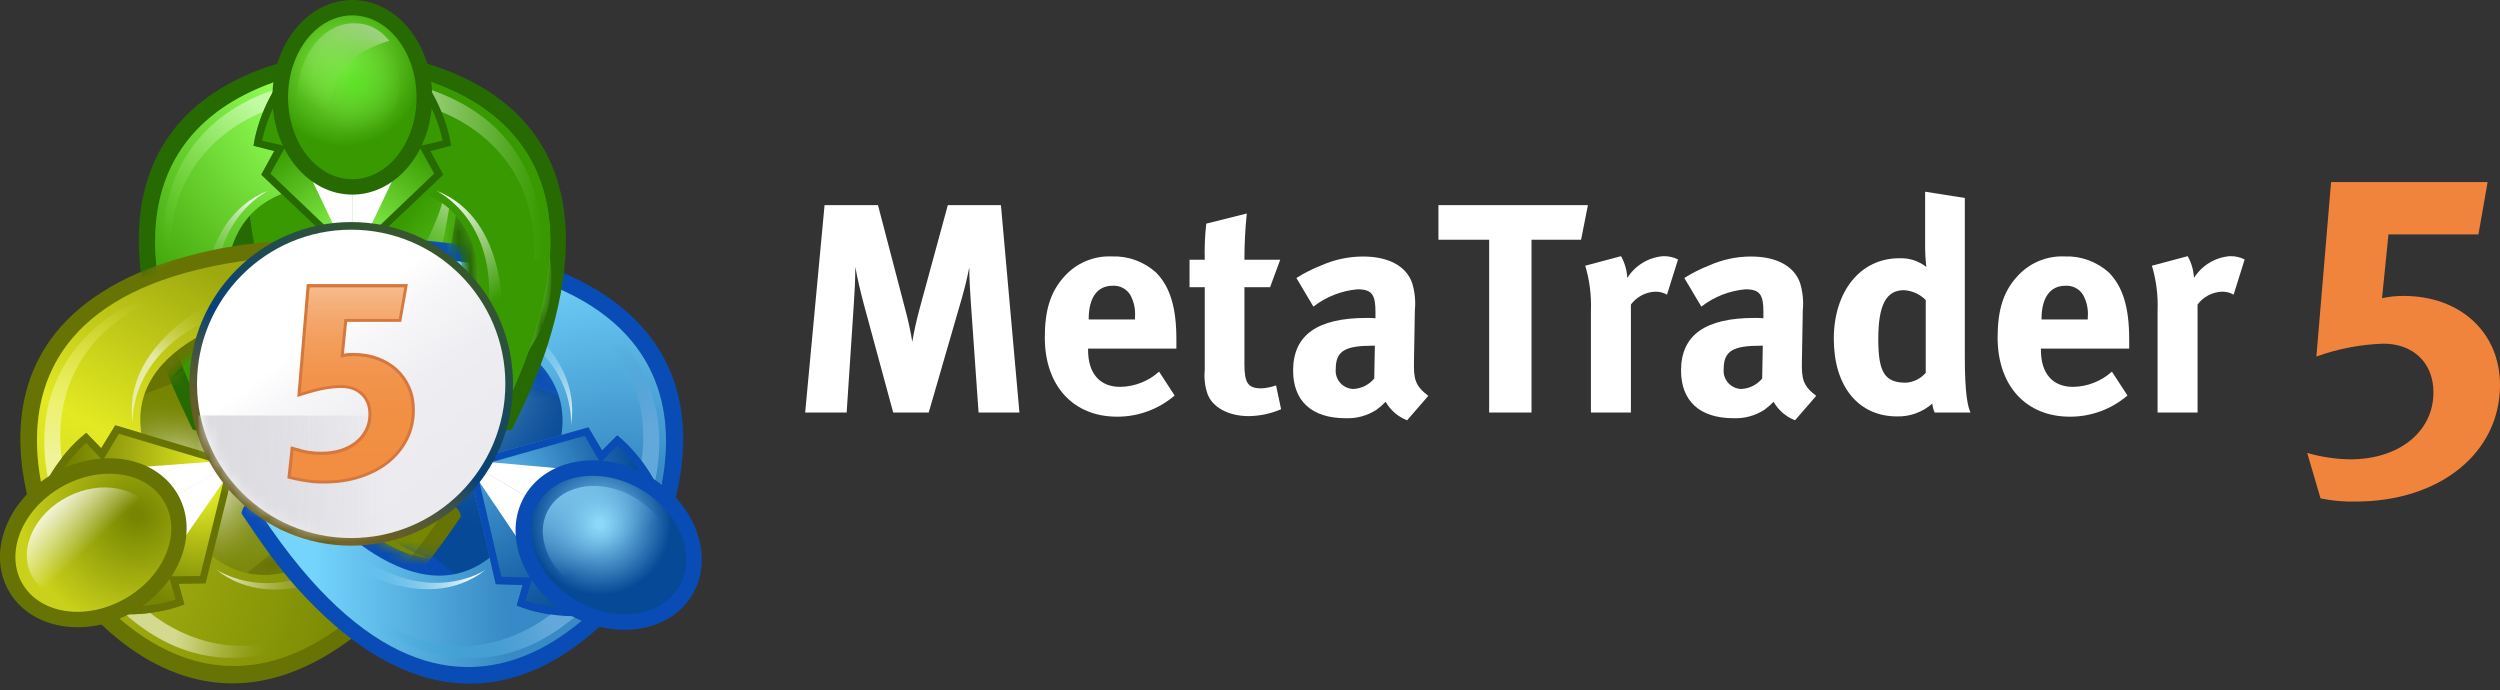 <svg width="210" height="58" viewBox="0 0 210 58" fill="none" xmlns="http://www.w3.org/2000/svg">
<rect x="0" y="0" width="210" height="58" fill="#333333" stroke="none"/>
<g clip-path="url(#clip0_257_27564)">
<path d="M4.456 47.496C4.451 47.512 7.486 45.785 11.348 43.583C7.486 45.79 4.461 47.527 4.477 47.533C4.477 47.533 16.668 68.342 34.018 49.533C35.6 47.817 37.042 45.837 38.712 43.407C38.712 43.407 38.681 42.807 38.195 42.554C37.709 42.306 33.367 40.429 33.367 40.429C33.367 40.429 32.777 40 32.162 40.776C31.547 41.551 27.24 46.716 22.908 46.897C22.908 46.897 32.596 44.544 27.375 34.432C21.316 24.8 14.367 31.95 14.367 31.95C16.719 28.311 23.363 27.22 24.34 27.085C25.317 26.951 25.245 26.222 25.245 26.222C25.245 26.222 25.839 21.528 25.87 20.98C25.901 20.432 25.4 20.101 25.4 20.101C22.458 20.308 20.018 20.54 17.738 21.031C-7.274 26.429 4.456 47.496 4.456 47.496Z" fill="#677403"/>
<path d="M5.553 46.788C5.547 46.788 5.558 46.804 5.578 46.835C5.594 46.866 5.604 46.881 5.604 46.881C5.604 46.881 5.604 46.881 5.604 46.876C6.576 48.417 19.837 68.476 36.981 43.438L33.067 41.722C33.067 41.722 26.687 49.533 20.721 48.148C20.721 48.148 26.548 43.821 27.323 41.437C28.088 39.09 26.641 35.962 26.16 35.104C26.155 35.099 26.155 35.094 26.15 35.083C26.145 35.078 26.145 35.073 26.139 35.063C25.643 34.21 23.684 31.377 21.274 30.844C18.829 30.301 12.139 33.119 12.139 33.119C13.98 27.277 23.947 25.752 23.947 25.752L24.449 21.502C-5.821 23.554 4.72 45.17 5.553 46.788ZM11.25 43.598C12.878 42.668 14.698 41.629 16.497 40.6C14.703 41.629 12.878 42.668 11.25 43.598Z" fill="#778602"/>
<mask id="mask0_257_27564" style="mask-type:luminance" maskUnits="userSpaceOnUse" x="3" y="21" width="34" height="35">
<path d="M5.557 46.798C5.552 46.798 5.563 46.814 5.578 46.84C5.594 46.871 5.599 46.881 5.599 46.881C5.599 46.881 5.599 46.881 5.599 46.876C6.519 48.344 19.806 68.538 36.98 43.448L33.067 41.727C33.067 41.727 26.687 49.539 20.721 48.153C20.721 48.153 26.547 43.826 27.323 41.442C28.083 39.111 26.646 35.988 26.155 35.099C26.149 35.089 26.144 35.078 26.139 35.073C26.134 35.063 26.129 35.052 26.124 35.047C25.607 34.173 23.663 31.377 21.269 30.844C18.824 30.301 12.134 33.119 12.134 33.119C13.974 27.277 23.942 25.752 23.942 25.752L24.443 21.502C-5.884 23.559 4.766 45.258 5.557 46.798Z" fill="white"/>
</mask>
<g mask="url(#mask0_257_27564)">
<path opacity="0.79" d="M19.78 49.094C25.608 49.094 30.332 44.37 30.332 38.542C30.332 32.714 25.608 27.99 19.78 27.99C13.953 27.99 9.228 32.714 9.228 38.542C9.228 44.37 13.953 49.094 19.78 49.094Z" fill="url(#paint0_radial_257_27564)"/>
</g>
<mask id="mask1_257_27564" style="mask-type:luminance" maskUnits="userSpaceOnUse" x="3" y="21" width="34" height="35">
<path d="M5.557 46.798C5.552 46.798 5.563 46.814 5.578 46.84C5.594 46.871 5.599 46.881 5.599 46.881C5.599 46.881 5.599 46.881 5.599 46.876C6.519 48.344 19.806 68.538 36.98 43.448L33.067 41.727C33.067 41.727 26.687 49.539 20.721 48.153C20.721 48.153 26.547 43.826 27.323 41.442C28.083 39.111 26.646 35.988 26.155 35.099C26.149 35.089 26.144 35.078 26.139 35.073C26.134 35.063 26.129 35.052 26.124 35.047C25.607 34.173 23.663 31.377 21.269 30.844C18.824 30.301 12.134 33.119 12.134 33.119C13.974 27.277 23.942 25.752 23.942 25.752L24.443 21.502C-5.884 23.559 4.766 45.258 5.557 46.798Z" fill="white"/>
</mask>
<g mask="url(#mask1_257_27564)">
<path opacity="0.52" d="M12.94 31.93C8.117 31.542 5.279 34.101 6.602 37.637C7.926 41.173 12.909 44.358 17.733 44.746C22.557 45.134 25.395 42.575 24.071 39.038C22.748 35.497 17.764 32.317 12.94 31.93Z" fill="url(#paint1_radial_257_27564)"/>
</g>
<mask id="mask2_257_27564" style="mask-type:luminance" maskUnits="userSpaceOnUse" x="3" y="21" width="34" height="35">
<path d="M5.557 46.798C5.552 46.798 5.563 46.814 5.578 46.84C5.594 46.871 5.599 46.881 5.599 46.881C5.599 46.881 5.599 46.881 5.599 46.876C6.519 48.344 19.806 68.538 36.98 43.448L33.067 41.727C33.067 41.727 26.687 49.539 20.721 48.153C20.721 48.153 26.547 43.826 27.323 41.442C28.083 39.111 26.646 35.988 26.155 35.099C26.149 35.089 26.144 35.078 26.139 35.073C26.134 35.063 26.129 35.052 26.124 35.047C25.607 34.173 23.663 31.377 21.269 30.844C18.824 30.301 12.134 33.119 12.134 33.119C13.974 27.277 23.942 25.752 23.942 25.752L24.443 21.502C-5.884 23.559 4.766 45.258 5.557 46.798Z" fill="white"/>
</mask>
<g mask="url(#mask2_257_27564)">
<path opacity="0.52" d="M12.599 44.875C12.77 49.709 15.639 52.237 19 50.511C22.365 48.789 24.95 43.469 24.774 38.635C24.599 33.801 21.735 31.273 18.374 33C15.008 34.721 12.423 40.036 12.599 44.875Z" fill="url(#paint2_radial_257_27564)"/>
</g>
<path d="M4.275 39.897C4.275 39.897 3.763 40.662 3.572 41.08C3.572 41.08 3.437 40.47 3.417 40.346L4.275 39.897Z" fill="#389A00"/>
<path d="M20.049 38.614L13.959 42.094L15.406 45.289L20.049 38.614Z" fill="white"/>
<path d="M10.929 51.55C10.929 51.55 10.009 51.601 9.554 51.555C9.554 51.555 10.009 51.979 10.107 52.062L10.929 51.55Z" fill="#389A00"/>
<path d="M5.558 46.788C5.558 46.788 19.18 69.458 36.991 43.443L33.072 41.722C33.072 41.722 24.743 52.175 17.847 46.726L15.562 45.377L13.778 42.12L5.558 46.788Z" fill="url(#paint3_radial_257_27564)"/>
<path d="M12.004 50.96C12.004 50.96 18.725 57.635 27.375 51.979L27.468 52.558C27.468 52.558 19.154 59.289 10.438 51.514L10.185 51.064L12.004 50.96Z" fill="url(#paint4_linear_257_27564)"/>
<path d="M9.549 51.55C9.549 51.55 12.532 51.906 15.484 50.769L15.008 49.037L17.267 49.001L19.806 38.749L19.098 39.126L9.549 51.55Z" fill="url(#paint5_radial_257_27564)"/>
<path d="M9.554 51.555C9.554 51.555 12.537 51.912 15.489 50.774L15.013 49.042L17.273 49.006L19.811 38.754L19.103 39.131L16.812 48.386L14.176 48.411L14.76 50.361C14.76 50.361 11.994 51.27 10.531 50.743L9.554 51.555Z" fill="#677403"/>
<path d="M5.604 46.886C5.604 46.886 -7.006 23.637 24.448 21.507L23.947 25.757C23.947 25.757 10.593 27.83 11.87 36.386L11.901 38.981L13.804 42.171L5.604 46.886Z" fill="url(#paint6_linear_257_27564)"/>
<path d="M3.557 41.081C3.557 41.081 4.766 38.33 7.243 36.36L8.494 37.653L9.678 35.724L19.801 38.749L19.113 39.168L3.557 41.081Z" fill="url(#paint7_radial_257_27564)"/>
<path opacity="0.41" d="M5.557 43.593C7.786 42.321 10.402 42.704 11.399 44.456C12.397 46.209 11.399 48.654 9.171 49.926C6.943 51.198 4.327 50.816 3.329 49.063C2.331 47.31 3.329 44.865 5.557 43.593Z" fill="url(#paint8_radial_257_27564)"/>
<path opacity="0.77" d="M11.151 35.605C11.151 35.605 10.619 29.334 18.818 26.357L18.115 25.24C18.115 25.24 10.154 28.931 11.151 35.605Z" fill="url(#paint9_linear_257_27564)"/>
<path d="M5.325 39.271C5.325 39.271 2.993 30.089 12.253 25.514L11.803 25.136C11.803 25.136 1.784 28.879 4.053 40.336L4.307 40.786L5.325 39.271Z" fill="url(#paint10_linear_257_27564)"/>
<path d="M3.567 41.081C3.567 41.081 4.777 38.33 7.253 36.36L8.504 37.653L9.688 35.724L19.811 38.749L19.123 39.168L9.988 36.438L8.623 38.697L7.243 37.203C7.243 37.203 5.056 39.126 4.766 40.651L3.567 41.081Z" fill="#677403"/>
<path d="M20.054 38.614L13.964 42.094L11.942 39.224L20.054 38.614Z" fill="white"/>
<path d="M20.049 38.609L13.959 42.089L15.406 45.289L20.049 38.609Z" fill="white"/>
<path d="M11.165 51.416C15.085 49.177 16.772 44.753 14.934 41.535C13.095 38.317 8.428 37.523 4.508 39.763C0.588 42.002 -1.099 46.425 0.739 49.644C2.578 52.862 7.245 53.655 11.165 51.416Z" fill="#677403"/>
<path d="M5.165 40.905C8.463 39.018 12.335 39.592 13.814 42.182C15.293 44.772 13.819 48.396 10.515 50.283C7.212 52.17 3.345 51.591 1.866 49.001C0.388 46.411 1.861 42.787 5.165 40.905Z" fill="url(#paint11_radial_257_27564)"/>
<path opacity="0.77" d="M18.12 47.807C18.12 47.807 23.249 51.452 29.98 45.904L30.585 47.078C30.585 47.072 23.363 52.056 18.12 47.807Z" fill="url(#paint12_linear_257_27564)"/>
<path opacity="0.56" d="M27.339 41.448C28.099 39.116 26.662 35.993 26.17 35.104C26.165 35.094 26.16 35.083 26.155 35.078C26.15 35.068 26.145 35.057 26.139 35.052C25.622 34.179 23.678 31.382 21.285 30.849C20.721 30.725 19.925 30.777 19.041 30.937L19.227 31.278C19.754 31.227 20.225 31.232 20.592 31.314C22.986 31.847 24.93 34.639 25.447 35.518C25.452 35.528 25.457 35.538 25.462 35.544C25.467 35.554 25.472 35.564 25.478 35.569C25.974 36.459 27.406 39.581 26.646 41.913C26.506 42.337 26.206 42.828 25.808 43.34L25.927 43.557C26.61 42.797 27.137 42.058 27.339 41.448Z" fill="url(#paint13_linear_257_27564)"/>
<path d="M5.703 41.716C8.515 40.279 11.71 40.905 12.837 43.112C13.964 45.32 12.594 48.272 9.782 49.709C6.969 51.146 3.774 50.521 2.647 48.313C1.52 46.106 2.89 43.154 5.703 41.716Z" fill="url(#paint14_linear_257_27564)"/>
<path d="M54.46 47.781C54.476 47.776 51.477 45.992 47.646 43.727C51.477 45.987 54.486 47.76 54.481 47.739C54.481 47.739 66.527 26.848 41.592 21.083C39.317 20.556 36.882 20.287 33.941 20.039C33.941 20.039 33.434 20.364 33.46 20.913C33.48 21.46 34.008 26.16 34.008 26.16C34.008 26.16 33.925 26.884 34.902 27.034C35.879 27.184 42.502 28.368 44.803 32.049C44.803 32.049 37.963 24.795 31.759 34.334C26.387 44.363 36.045 46.861 36.045 46.861C31.712 46.617 27.483 41.386 26.884 40.605C26.279 39.824 25.684 40.243 25.684 40.243C25.684 40.243 21.31 42.052 20.824 42.295C20.333 42.538 20.292 43.138 20.292 43.138C21.925 45.594 23.337 47.595 24.898 49.337C41.964 68.409 54.46 47.781 54.46 47.781Z" fill="#094CB5"/>
<path d="M53.302 47.176C53.307 47.176 53.307 47.181 53.302 47.176C53.302 47.181 53.312 47.166 53.333 47.129C53.354 47.098 53.364 47.083 53.364 47.083C53.364 47.083 53.364 47.083 53.359 47.083C54.217 45.475 65.079 24.02 34.84 21.523L35.28 25.777C35.28 25.777 45.227 27.453 46.979 33.32C46.979 33.32 40.336 30.404 37.88 30.906C35.461 31.402 33.46 34.21 32.953 35.052C32.948 35.057 32.948 35.063 32.943 35.068C32.938 35.073 32.938 35.078 32.932 35.083C32.436 35.936 30.942 39.038 31.676 41.401C32.415 43.795 38.175 48.21 38.175 48.21C32.188 49.502 25.927 41.597 25.927 41.597L21.982 43.273C38.749 68.564 52.309 48.701 53.302 47.176ZM47.708 43.81C46.095 42.859 44.286 41.789 42.507 40.734C44.291 41.784 46.095 42.854 47.708 43.81Z" fill="#064996"/>
<mask id="mask3_257_27564" style="mask-type:luminance" maskUnits="userSpaceOnUse" x="21" y="21" width="35" height="36">
<path d="M53.307 47.166C53.312 47.171 53.312 47.171 53.307 47.166C53.307 47.171 53.318 47.155 53.333 47.124C53.349 47.098 53.359 47.083 53.359 47.083C53.359 47.083 53.359 47.083 53.354 47.083C54.171 45.553 65.141 24.015 34.84 21.512L35.28 25.767C35.28 25.767 45.227 27.442 46.979 33.31C46.979 33.31 40.336 30.394 37.88 30.896C35.476 31.392 33.475 34.184 32.948 35.052C32.943 35.063 32.938 35.073 32.932 35.078C32.927 35.089 32.922 35.099 32.917 35.104C32.41 35.983 30.947 39.059 31.671 41.401C32.41 43.795 38.17 48.21 38.17 48.21C32.183 49.502 25.922 41.597 25.922 41.597L21.982 43.273C38.785 68.616 52.366 48.618 53.307 47.166Z" fill="white"/>
</mask>
<g mask="url(#mask3_257_27564)">
<path opacity="0.74" d="M39.095 49.451C44.922 49.451 49.647 44.726 49.647 38.899C49.647 33.071 44.922 28.347 39.095 28.347C33.267 28.347 28.543 33.071 28.543 38.899C28.543 44.726 33.267 49.451 39.095 49.451Z" fill="url(#paint15_radial_257_27564)"/>
</g>
<path d="M47.951 51.7C47.951 51.7 48.871 51.767 49.326 51.725C49.326 51.725 48.866 52.144 48.768 52.222L47.951 51.7Z" fill="#389A00"/>
<path d="M39.022 38.63L45.061 42.197L47.118 39.359L39.022 38.63Z" fill="white"/>
<path d="M54.78 40.15C54.78 40.15 55.282 40.925 55.468 41.344C55.468 41.344 55.613 40.739 55.633 40.615L54.78 40.15Z" fill="#389A00"/>
<path d="M53.302 47.176C53.302 47.176 66.253 24.118 34.835 21.523L35.274 25.777C35.274 25.777 48.484 27.84 47.16 36.526L47.119 39.183L45.17 42.347L53.302 47.176Z" fill="url(#paint16_radial_257_27564)"/>
<path d="M53.736 39.504C53.736 39.504 56.208 30.358 47.01 25.643L47.47 25.276C47.47 25.276 57.433 29.169 54.993 40.589L54.729 41.034L53.736 39.504Z" fill="url(#paint17_linear_257_27564)"/>
<path d="M55.463 41.349C55.463 41.349 54.295 38.583 51.849 36.578L50.578 37.849L49.425 35.9L39.261 38.77L39.938 39.199L55.463 41.349Z" fill="url(#paint18_radial_257_27564)"/>
<path d="M55.463 41.344C55.463 41.344 54.295 38.578 51.849 36.572L50.578 37.844L49.425 35.9L39.261 38.77L39.938 39.199L49.114 36.608L50.443 38.888L51.849 37.415C51.849 37.415 54.011 39.369 54.274 40.9L55.463 41.344Z" fill="#094CB5"/>
<path d="M53.364 47.088C53.364 47.088 39.405 69.552 21.982 43.278L25.922 41.613C25.922 41.613 34.334 52.191 41.137 46.84L43.381 45.527L45.211 42.295L53.364 47.088Z" fill="url(#paint19_linear_257_27564)"/>
<path d="M49.336 51.741C49.336 51.741 46.348 52.051 43.412 50.872L43.913 49.146L41.654 49.073L39.27 38.785L39.974 39.173L49.336 51.741Z" fill="url(#paint20_radial_257_27564)"/>
<path opacity="0.41" d="M50.526 48.758C48.318 47.45 47.357 44.989 48.38 43.257C49.404 41.525 52.025 41.179 54.233 42.482C56.44 43.79 57.402 46.251 56.378 47.982C55.355 49.714 52.733 50.061 50.526 48.758Z" fill="url(#paint21_radial_257_27564)"/>
<path d="M40.816 47.848C40.816 47.848 35.631 51.415 28.988 45.77L28.367 46.933C28.362 46.933 35.512 52.025 40.816 47.848Z" fill="url(#paint22_linear_257_27564)"/>
<path d="M46.881 51.1C46.881 51.1 40.062 57.671 31.495 51.891L31.392 52.47C31.392 52.47 39.602 59.32 48.437 51.679L48.701 51.234L46.881 51.1Z" fill="url(#paint23_linear_257_27564)"/>
<path d="M49.327 51.731C49.327 51.731 46.338 52.041 43.402 50.862L43.903 49.135L41.644 49.063L39.261 38.775L39.964 39.162L42.114 48.448L44.751 48.515L44.131 50.459C44.131 50.459 46.886 51.41 48.355 50.903L49.327 51.731Z" fill="#094CB5"/>
<path d="M39.022 38.63L45.061 42.197L43.567 45.372L39.022 38.63Z" fill="white"/>
<path d="M39.022 38.63L45.061 42.202L47.118 39.359L39.022 38.63Z" fill="white"/>
<path d="M58.165 49.947C60.051 46.757 58.43 42.309 54.544 40.011C50.658 37.714 45.979 38.438 44.093 41.628C42.207 44.818 43.828 49.267 47.714 51.564C51.6 53.861 56.279 53.138 58.165 49.947Z" fill="#094CB5"/>
<path d="M48.38 50.433C45.108 48.499 43.686 44.849 45.206 42.285C46.726 39.721 50.603 39.204 53.876 41.137C57.148 43.071 58.57 46.721 57.05 49.285C55.53 51.849 51.653 52.367 48.38 50.433Z" fill="url(#paint24_radial_257_27564)"/>
<path opacity="0.77" d="M47.962 35.755C47.962 35.755 48.587 29.495 40.434 26.393L41.153 25.286C41.158 25.286 49.063 29.096 47.962 35.755Z" fill="url(#paint25_linear_257_27564)"/>
<path d="M48.742 49.518C46.023 47.91 44.839 44.88 46.1 42.745C47.362 40.61 50.588 40.186 53.307 41.794C56.027 43.402 57.211 46.431 55.949 48.567C54.688 50.697 51.462 51.126 48.742 49.518Z" fill="url(#paint26_linear_257_27564)"/>
<path opacity="0.56" d="M37.875 30.896C35.471 31.392 33.47 34.184 32.943 35.052C32.937 35.063 32.932 35.073 32.927 35.078C32.922 35.089 32.917 35.099 32.911 35.104C32.405 35.983 30.942 39.059 31.666 41.401C31.836 41.954 32.276 42.616 32.849 43.309L33.056 42.978C32.751 42.544 32.524 42.135 32.41 41.773C31.686 39.431 33.149 36.355 33.656 35.476C33.661 35.466 33.666 35.456 33.671 35.45C33.677 35.44 33.682 35.43 33.687 35.425C34.214 34.556 36.22 31.759 38.619 31.268C39.059 31.18 39.632 31.195 40.273 31.288L40.403 31.082C39.41 30.859 38.505 30.766 37.875 30.896Z" fill="url(#paint27_linear_257_27564)"/>
<path d="M29.613 4.286C29.603 4.276 29.593 7.765 29.593 12.211C29.587 7.765 29.582 4.276 29.572 4.286C29.572 4.286 5.459 4.55 13.183 28.947C13.886 31.175 14.894 33.408 16.177 36.066C16.177 36.066 16.714 36.334 17.174 36.035C17.634 35.735 21.414 32.897 21.414 32.897C21.414 32.897 22.081 32.597 21.714 31.681C21.346 30.766 18.999 24.459 20.99 20.608C20.99 20.608 18.229 30.187 29.598 30.668C40.967 30.187 38.206 20.608 38.206 20.608C40.201 24.459 37.849 30.761 37.482 31.681C37.115 32.597 37.782 32.897 37.782 32.897C37.782 32.897 41.566 35.74 42.021 36.035C42.476 36.329 43.019 36.066 43.019 36.066C44.301 33.408 45.304 31.175 46.012 28.947C53.731 4.55 29.613 4.286 29.613 4.286Z" fill="#276A02"/>
<path d="M29.686 5.594C29.686 5.589 29.686 5.589 29.686 5.594C29.686 5.589 29.67 5.589 29.634 5.594C29.598 5.594 29.577 5.594 29.577 5.594C29.577 5.594 29.577 5.594 29.577 5.599C27.757 5.677 3.758 7.243 16.999 34.546L20.437 32.002C20.437 32.002 16.818 22.588 20.98 18.095C20.98 18.095 21.848 25.297 23.533 27.153C25.193 28.983 28.626 29.277 29.613 29.283C29.619 29.283 29.629 29.283 29.634 29.283C29.639 29.283 29.649 29.283 29.655 29.283C30.642 29.272 34.075 28.983 35.734 27.153C37.42 25.297 38.288 18.095 38.288 18.095C42.45 22.593 38.831 32.002 38.831 32.002L42.269 34.546C55.499 7.238 31.5 5.671 29.686 5.594ZM29.629 12.124C29.629 14 29.629 16.094 29.629 18.162C29.629 16.094 29.629 13.995 29.629 12.124Z" fill="#389A00"/>
<mask id="mask4_257_27564" style="mask-type:luminance" maskUnits="userSpaceOnUse" x="13" y="5" width="34" height="30">
<path d="M29.67 5.594C29.675 5.589 29.675 5.589 29.67 5.594C29.67 5.589 29.655 5.589 29.624 5.594C29.593 5.594 29.572 5.594 29.572 5.594C29.572 5.594 29.572 5.594 29.572 5.599C27.84 5.671 3.717 7.186 16.983 34.546L20.421 32.002C20.421 32.002 16.802 22.588 20.964 18.095C20.964 18.095 21.832 25.297 23.518 27.153C25.167 28.967 28.59 29.272 29.608 29.283C29.619 29.283 29.629 29.283 29.639 29.283C29.649 29.283 29.66 29.283 29.67 29.283C30.689 29.272 34.08 28.967 35.724 27.153C37.41 25.297 38.278 18.095 38.278 18.095C42.44 22.593 38.821 32.002 38.821 32.002L42.259 34.546C55.53 7.181 31.402 5.666 29.67 5.594Z" fill="white"/>
</mask>
<g mask="url(#mask4_257_27564)">
<path opacity="0.74" d="M35.771 33.931C41.598 33.931 46.323 29.206 46.323 23.379C46.323 17.551 41.598 12.827 35.771 12.827C29.943 12.827 25.219 17.551 25.219 23.379C25.219 29.206 29.943 33.931 35.771 33.931Z" fill="url(#paint28_linear_257_27564)"/>
</g>
<path d="M36.303 7.9C36.303 7.9 35.89 7.073 35.626 6.7C35.626 6.7 36.221 6.886 36.339 6.928L36.303 7.9Z" fill="#389A00"/>
<path d="M29.593 22.236V15.22L26.103 14.895L29.593 22.236Z" fill="white"/>
<path d="M22.882 7.9C22.882 7.9 23.296 7.073 23.56 6.7C23.56 6.7 22.965 6.886 22.846 6.928L22.882 7.9Z" fill="#389A00"/>
<path d="M29.686 5.594C29.686 5.594 3.247 6.178 16.999 34.546L20.437 32.002C20.437 32.002 15.489 19.584 23.642 16.301L25.953 14.983L29.665 15.05L29.686 5.594Z" fill="url(#paint29_radial_257_27564)"/>
<path d="M22.862 9.125C22.862 9.125 13.731 11.653 14.352 21.967L13.804 21.76C13.804 21.76 12.082 11.203 23.156 7.491H23.673L22.862 9.125Z" fill="url(#paint30_linear_257_27564)"/>
<path d="M23.57 6.7C23.57 6.7 21.781 9.115 21.3 12.242L23.042 12.687L21.951 14.672L29.598 21.962L29.619 21.161L23.57 6.7Z" fill="url(#paint31_radial_257_27564)"/>
<path d="M23.564 6.7C23.564 6.7 21.775 9.115 21.295 12.242L23.037 12.687L21.946 14.672L29.592 21.962L29.613 21.161L22.716 14.579L23.998 12.274L22.013 11.813C22.013 11.813 22.597 8.96 23.776 7.951L23.564 6.7Z" fill="#276A02"/>
<path d="M29.577 5.589C29.577 5.589 56.017 6.173 42.264 34.54L38.826 31.997C38.826 31.997 43.65 19.372 35.585 16.239L33.315 14.977L29.603 15.044L29.577 5.589Z" fill="#389A00"/>
<path d="M35.631 6.69C35.631 6.69 37.42 9.104 37.901 12.232L36.159 12.677L37.25 14.662L29.603 21.952L29.583 21.15L35.631 6.69Z" fill="url(#paint32_radial_257_27564)"/>
<path opacity="0.41" d="M28.812 11.829C30.825 11.829 32.456 9.748 32.456 7.181C32.456 4.614 30.825 2.533 28.812 2.533C26.799 2.533 25.167 4.614 25.167 7.181C25.167 9.748 26.799 11.829 28.812 11.829Z" fill="url(#paint33_radial_257_27564)"/>
<path d="M36.619 16.001C36.619 16.001 42.327 18.648 40.848 27.246L42.166 27.189C42.166 27.189 42.911 18.441 36.619 16.001Z" fill="url(#paint34_linear_257_27564)"/>
<path d="M37.136 17.061L37.725 17.516C37.725 17.516 36.779 23.761 35.621 25.136L34.209 23.348C34.209 23.348 36.608 19.217 37.136 17.061Z" fill="url(#paint35_linear_257_27564)"/>
<path d="M36.324 9.125C36.324 9.125 45.454 11.653 44.834 21.967L45.382 21.76C45.382 21.76 47.103 11.203 36.029 7.491H35.512L36.324 9.125Z" fill="url(#paint36_linear_257_27564)"/>
<path d="M35.626 6.7C35.626 6.7 37.415 9.115 37.896 12.242L36.154 12.687L37.244 14.672L29.598 21.962L29.577 21.161L36.474 14.579L35.192 12.274L37.177 11.813C37.177 11.813 36.593 8.96 35.414 7.951L35.626 6.7Z" fill="#276A02"/>
<path d="M29.592 22.236V15.22L33.087 14.895L29.592 22.236Z" fill="white"/>
<path d="M29.598 22.236V15.22L26.103 14.895L29.598 22.236Z" fill="white"/>
<path d="M29.593 16.347C33.299 16.347 36.303 12.688 36.303 8.174C36.303 3.659 33.299 0 29.593 0C25.887 0 22.882 3.659 22.882 8.174C22.882 12.688 25.887 16.347 29.593 16.347Z" fill="#276A02"/>
<path d="M29.592 15.055C32.573 15.055 34.99 11.974 34.99 8.174C34.99 4.373 32.573 1.292 29.592 1.292C26.611 1.292 24.195 4.373 24.195 8.174C24.195 11.974 26.611 15.055 29.592 15.055Z" fill="url(#paint37_radial_257_27564)"/>
<path d="M32.69 3.428C32.69 3.428 30.213 4.126 29.272 5.34C28.331 6.555 26.739 9.14 27.613 13.638V13.643C25.984 12.656 24.986 10.681 24.986 8.174C24.986 4.741 27.111 1.954 29.732 1.954C30.958 1.954 31.862 2.419 32.705 3.417L32.69 3.428Z" fill="url(#paint38_linear_257_27564)"/>
<path d="M22.567 16.001C22.567 16.001 16.859 18.648 18.337 27.246L17.019 27.189C17.019 27.189 16.275 18.441 22.567 16.001Z" fill="url(#paint39_linear_257_27564)"/>
<path d="M30.017 11.55C31.978 11.55 33.569 9.524 33.569 7.026C33.569 4.528 31.978 2.502 30.017 2.502C28.055 2.502 26.465 4.528 26.465 7.026C26.465 9.524 28.055 11.55 30.017 11.55Z" fill="url(#paint40_radial_257_27564)"/>
<mask id="mask5_257_27564" style="mask-type:luminance" maskUnits="userSpaceOnUse" x="31" y="18" width="9" height="11">
<path d="M37.988 20.266C37.988 20.266 39.881 22.019 38.536 28.14C38.536 28.14 33.759 28 33.62 27.763C33.48 27.525 31.764 25.907 31.8 24.805C31.836 23.704 31.18 21.435 31.319 20.68C31.459 19.925 31.49 19.579 31.939 19.372C32.384 19.165 32.627 18.581 33.935 18.788C35.238 18.994 37.988 20.266 37.988 20.266Z" fill="white"/>
</mask>
<g mask="url(#mask5_257_27564)">
<path d="M54.459 47.781C54.475 47.776 51.477 45.992 47.645 43.727C51.477 45.987 54.485 47.76 54.48 47.739C54.48 47.739 66.526 26.848 41.592 21.083C39.317 20.556 36.882 20.287 33.94 20.039C33.94 20.039 33.433 20.364 33.459 20.912C33.48 21.46 34.007 26.16 34.007 26.16C34.007 26.16 33.924 26.884 34.902 27.034C35.879 27.184 42.501 28.367 44.802 32.048C44.802 32.048 37.962 24.795 31.758 34.334C26.387 44.363 36.044 46.861 36.044 46.861C31.712 46.617 27.483 41.386 26.883 40.605C26.278 39.824 25.683 40.243 25.683 40.243C25.683 40.243 21.31 42.052 20.824 42.295C20.333 42.538 20.291 43.138 20.291 43.138C21.925 45.594 23.336 47.595 24.898 49.337C41.964 68.409 54.459 47.781 54.459 47.781Z" fill="#094CB5"/>
<path d="M53.301 47.176C53.307 47.176 53.307 47.181 53.301 47.176C53.301 47.181 53.312 47.166 53.333 47.129C53.353 47.098 53.364 47.083 53.364 47.083C53.364 47.083 53.364 47.083 53.358 47.083C54.217 45.475 65.079 24.02 34.84 21.523L35.279 25.777C35.279 25.777 45.226 27.452 46.979 33.32C46.979 33.32 40.335 30.404 37.88 30.906C35.46 31.402 33.459 34.21 32.953 35.052C32.947 35.057 32.947 35.063 32.942 35.068C32.937 35.073 32.937 35.078 32.932 35.083C32.435 35.936 30.941 39.038 31.675 41.401C32.415 43.795 38.174 48.21 38.174 48.21C32.187 49.502 25.927 41.597 25.927 41.597L21.982 43.273C38.748 68.564 52.309 48.701 53.301 47.176ZM47.708 43.81C46.094 42.859 44.285 41.789 42.507 40.734C44.29 41.784 46.094 42.854 47.708 43.81Z" fill="#064996"/>
<path d="M53.301 47.176C53.301 47.176 66.252 24.118 34.834 21.523L35.274 25.777C35.274 25.777 48.483 27.84 47.16 36.526L47.118 39.183L45.169 42.347L53.301 47.176Z" fill="url(#paint41_radial_257_27564)"/>
</g>
<mask id="mask6_257_27564" style="mask-type:luminance" maskUnits="userSpaceOnUse" x="29" y="37" width="13" height="10">
<path d="M29.546 43.485C29.546 43.485 32.829 46.736 36.045 46.866L36.619 46.876C36.619 46.876 39.979 45.398 39.99 45.361C40 45.325 41.261 41.282 41.272 40.993C41.282 40.708 40.527 38.997 40.341 38.847C40.16 38.697 39.069 38.206 38.346 38.046C37.622 37.886 36.764 37.803 36.526 37.803C36.283 37.803 35.13 37.792 34.453 37.782C33.775 37.772 33.217 37.942 32.571 38.035C31.93 38.129 30.518 39.126 30.425 39.287C30.332 39.447 29.474 41.634 29.464 41.68C29.453 41.727 29.236 42.632 29.236 42.632L29.546 43.485Z" fill="white"/>
</mask>
<g mask="url(#mask6_257_27564)">
<path d="M4.456 47.496C4.451 47.512 7.486 45.785 11.348 43.583C7.486 45.79 4.461 47.528 4.477 47.533C4.477 47.533 16.668 68.342 34.018 49.533C35.6 47.817 37.042 45.837 38.712 43.407C38.712 43.407 38.681 42.807 38.195 42.554C37.709 42.306 33.367 40.429 33.367 40.429C33.367 40.429 32.777 40 32.162 40.776C31.547 41.551 27.24 46.716 22.908 46.897C22.908 46.897 32.596 44.544 27.375 34.432C21.316 24.8 14.367 31.951 14.367 31.951C16.719 28.311 23.363 27.22 24.34 27.085C25.317 26.951 25.245 26.222 25.245 26.222C25.245 26.222 25.839 21.528 25.87 20.98C25.901 20.432 25.4 20.101 25.4 20.101C22.458 20.308 20.018 20.54 17.738 21.032C-7.274 26.429 4.456 47.496 4.456 47.496Z" fill="#677403"/>
<path d="M5.553 46.788C5.547 46.788 5.558 46.804 5.578 46.835C5.594 46.866 5.604 46.881 5.604 46.881C5.604 46.881 5.604 46.881 5.604 46.876C6.576 48.417 19.837 68.476 36.981 43.438L33.067 41.722C33.067 41.722 26.687 49.533 20.721 48.148C20.721 48.148 26.548 43.821 27.323 41.437C28.088 39.09 26.641 35.962 26.16 35.104C26.155 35.099 26.155 35.094 26.15 35.084C26.145 35.078 26.145 35.073 26.139 35.063C25.643 34.21 23.684 31.377 21.274 30.844C18.829 30.301 12.139 33.119 12.139 33.119C13.98 27.277 23.947 25.752 23.947 25.752L24.449 21.502C-5.821 23.554 4.72 45.17 5.553 46.788ZM11.25 43.598C12.878 42.668 14.698 41.629 16.497 40.6C14.703 41.629 12.878 42.668 11.25 43.598Z" fill="#778602"/>
<mask id="mask7_257_27564" style="mask-type:luminance" maskUnits="userSpaceOnUse" x="3" y="21" width="34" height="35">
<path d="M5.557 46.799C5.552 46.799 5.563 46.814 5.578 46.84C5.594 46.871 5.599 46.881 5.599 46.881C5.599 46.881 5.599 46.881 5.599 46.876C6.519 48.344 19.806 68.538 36.98 43.448L33.067 41.727C33.067 41.727 26.687 49.539 20.721 48.153C20.721 48.153 26.547 43.826 27.323 41.443C28.083 39.111 26.646 35.988 26.155 35.099C26.149 35.089 26.144 35.078 26.139 35.073C26.134 35.063 26.129 35.052 26.124 35.047C25.607 34.173 23.663 31.377 21.269 30.844C18.824 30.301 12.134 33.119 12.134 33.119C13.974 27.277 23.942 25.752 23.942 25.752L24.443 21.502C-5.884 23.56 4.766 45.258 5.557 46.799Z" fill="white"/>
</mask>
<g mask="url(#mask7_257_27564)">
<path opacity="0.79" d="M19.78 49.094C25.608 49.094 30.332 44.37 30.332 38.542C30.332 32.715 25.608 27.99 19.78 27.99C13.953 27.99 9.228 32.715 9.228 38.542C9.228 44.37 13.953 49.094 19.78 49.094Z" fill="url(#paint42_radial_257_27564)"/>
</g>
<path d="M5.558 46.788C5.558 46.788 19.18 69.459 36.991 43.443L33.072 41.722C33.072 41.722 24.743 52.175 17.847 46.726L15.562 45.377L13.778 42.12L5.558 46.788Z" fill="url(#paint43_radial_257_27564)"/>
<path opacity="0.77" d="M18.12 47.807C18.12 47.807 23.249 51.452 29.98 45.904L30.585 47.078C30.585 47.073 23.363 52.056 18.12 47.807Z" fill="url(#paint44_linear_257_27564)"/>
</g>
<mask id="mask8_257_27564" style="mask-type:luminance" maskUnits="userSpaceOnUse" x="9" y="18" width="18" height="15">
<path d="M14.269 31.888C14.269 31.888 15.681 28.724 23.208 27.142C23.244 27.209 24.516 27.556 24.754 27.556C24.997 27.556 25.374 28.207 25.752 26.936C26.129 25.664 26.196 25.147 26.336 24.459C26.475 23.771 26.682 20.918 26.543 20.194C26.403 19.47 26.129 18.576 25.545 18.472C24.961 18.369 22.107 18.715 20.902 18.819C19.698 18.922 19.217 18.819 18.048 19.196C16.88 19.573 14.062 20.985 13.887 21.052C13.716 21.119 11.891 22.738 11.891 22.738L9.228 23.921L13.39 32.23L14.269 31.888Z" fill="white"/>
</mask>
<g mask="url(#mask8_257_27564)">
<path d="M4.456 47.496C4.451 47.512 7.486 45.785 11.348 43.583C7.486 45.79 4.461 47.527 4.477 47.532C4.477 47.532 16.668 68.342 34.018 49.533C35.6 47.817 37.042 45.837 38.712 43.407C38.712 43.407 38.681 42.807 38.195 42.554C37.709 42.306 33.367 40.429 33.367 40.429C33.367 40.429 32.777 40 32.162 40.775C31.547 41.551 27.24 46.716 22.908 46.897C22.908 46.897 32.596 44.544 27.375 34.432C21.316 24.8 14.367 31.95 14.367 31.95C16.719 28.311 23.363 27.22 24.34 27.085C25.317 26.951 25.245 26.222 25.245 26.222C25.245 26.222 25.839 21.528 25.87 20.98C25.901 20.432 25.4 20.101 25.4 20.101C22.458 20.308 20.018 20.54 17.738 21.031C-7.274 26.429 4.456 47.496 4.456 47.496Z" fill="#677403"/>
<path d="M5.553 46.788C5.547 46.788 5.558 46.804 5.578 46.835C5.594 46.866 5.604 46.881 5.604 46.881C5.604 46.881 5.604 46.881 5.604 46.876C6.576 48.417 19.837 68.476 36.981 43.438L33.067 41.721C33.067 41.721 26.687 49.533 20.721 48.148C20.721 48.148 26.548 43.821 27.323 41.437C28.088 39.09 26.641 35.962 26.16 35.104C26.155 35.099 26.155 35.094 26.15 35.083C26.145 35.078 26.145 35.073 26.139 35.063C25.643 34.21 23.684 31.376 21.274 30.844C18.829 30.301 12.139 33.119 12.139 33.119C13.98 27.277 23.947 25.752 23.947 25.752L24.449 21.502C-5.821 23.554 4.72 45.17 5.553 46.788ZM11.25 43.598C12.878 42.668 14.698 41.629 16.497 40.6C14.703 41.629 12.878 42.668 11.25 43.598Z" fill="#778602"/>
<mask id="mask9_257_27564" style="mask-type:luminance" maskUnits="userSpaceOnUse" x="3" y="21" width="34" height="35">
<path d="M5.557 46.798C5.552 46.798 5.563 46.814 5.578 46.84C5.594 46.871 5.599 46.881 5.599 46.881C5.599 46.881 5.599 46.881 5.599 46.876C6.519 48.344 19.806 68.538 36.98 43.448L33.067 41.727C33.067 41.727 26.687 49.538 20.721 48.153C20.721 48.153 26.547 43.826 27.323 41.442C28.083 39.111 26.646 35.988 26.155 35.099C26.149 35.089 26.144 35.078 26.139 35.073C26.134 35.063 26.129 35.052 26.124 35.047C25.607 34.173 23.663 31.376 21.269 30.844C18.824 30.301 12.134 33.119 12.134 33.119C13.974 27.277 23.942 25.752 23.942 25.752L24.443 21.502C-5.884 23.559 4.766 45.258 5.557 46.798Z" fill="white"/>
</mask>
<g mask="url(#mask9_257_27564)">
<path opacity="0.79" d="M19.78 49.094C25.608 49.094 30.332 44.37 30.332 38.542C30.332 32.714 25.608 27.99 19.78 27.99C13.953 27.99 9.228 32.714 9.228 38.542C9.228 44.37 13.953 49.094 19.78 49.094Z" fill="url(#paint45_radial_257_27564)"/>
</g>
<mask id="mask10_257_27564" style="mask-type:luminance" maskUnits="userSpaceOnUse" x="3" y="21" width="34" height="35">
<path d="M5.557 46.798C5.552 46.798 5.563 46.814 5.578 46.84C5.594 46.871 5.599 46.881 5.599 46.881C5.599 46.881 5.599 46.881 5.599 46.876C6.519 48.344 19.806 68.538 36.98 43.448L33.067 41.727C33.067 41.727 26.687 49.538 20.721 48.153C20.721 48.153 26.547 43.826 27.323 41.442C28.083 39.111 26.646 35.988 26.155 35.099C26.149 35.089 26.144 35.078 26.139 35.073C26.134 35.063 26.129 35.052 26.124 35.047C25.607 34.173 23.663 31.376 21.269 30.844C18.824 30.301 12.134 33.119 12.134 33.119C13.974 27.277 23.942 25.752 23.942 25.752L24.443 21.502C-5.884 23.559 4.766 45.258 5.557 46.798Z" fill="white"/>
</mask>
<g mask="url(#mask10_257_27564)">
<path opacity="0.52" d="M12.94 31.93C8.117 31.542 5.279 34.101 6.602 37.637C7.926 41.173 12.909 44.358 17.733 44.746C22.557 45.134 25.395 42.575 24.071 39.038C22.748 35.497 17.764 32.317 12.94 31.93Z" fill="url(#paint46_radial_257_27564)"/>
</g>
<mask id="mask11_257_27564" style="mask-type:luminance" maskUnits="userSpaceOnUse" x="3" y="21" width="34" height="35">
<path d="M5.557 46.798C5.552 46.798 5.563 46.814 5.578 46.84C5.594 46.871 5.599 46.881 5.599 46.881C5.599 46.881 5.599 46.881 5.599 46.876C6.519 48.344 19.806 68.538 36.98 43.448L33.067 41.727C33.067 41.727 26.687 49.538 20.721 48.153C20.721 48.153 26.547 43.826 27.323 41.442C28.083 39.111 26.646 35.988 26.155 35.099C26.149 35.089 26.144 35.078 26.139 35.073C26.134 35.063 26.129 35.052 26.124 35.047C25.607 34.173 23.663 31.376 21.269 30.844C18.824 30.301 12.134 33.119 12.134 33.119C13.974 27.277 23.942 25.752 23.942 25.752L24.443 21.502C-5.884 23.559 4.766 45.258 5.557 46.798Z" fill="white"/>
</mask>
<g mask="url(#mask11_257_27564)">
<path opacity="0.52" d="M12.599 44.875C12.77 49.709 15.639 52.237 19 50.51C22.365 48.789 24.95 43.469 24.774 38.635C24.599 33.801 21.735 31.273 18.374 33C15.008 34.721 12.423 40.036 12.599 44.875Z" fill="url(#paint47_radial_257_27564)"/>
</g>
<path d="M5.604 46.886C5.604 46.886 -7.006 23.637 24.448 21.507L23.947 25.757C23.947 25.757 10.593 27.83 11.87 36.386L11.901 38.981L13.804 42.171L5.604 46.886Z" fill="url(#paint48_linear_257_27564)"/>
<path opacity="0.77" d="M11.151 35.605C11.151 35.605 10.619 29.334 18.818 26.356L18.115 25.24C18.115 25.24 10.154 28.931 11.151 35.605Z" fill="url(#paint49_linear_257_27564)"/>
<path d="M5.325 39.271C5.325 39.271 2.993 30.089 12.253 25.514L11.803 25.136C11.803 25.136 1.784 28.879 4.053 40.336L4.307 40.786L5.325 39.271Z" fill="url(#paint50_linear_257_27564)"/>
<path opacity="0.56" d="M27.339 41.447C28.099 39.116 26.662 35.993 26.17 35.104C26.165 35.094 26.16 35.083 26.155 35.078C26.15 35.068 26.145 35.057 26.139 35.052C25.622 34.178 23.678 31.382 21.285 30.849C20.721 30.725 19.925 30.777 19.041 30.937L19.227 31.278C19.754 31.227 20.225 31.232 20.592 31.314C22.986 31.847 24.93 34.639 25.447 35.518C25.452 35.528 25.457 35.538 25.462 35.543C25.467 35.554 25.472 35.564 25.478 35.569C25.974 36.459 27.406 39.581 26.646 41.913C26.506 42.337 26.206 42.828 25.808 43.34L25.927 43.557C26.61 42.797 27.137 42.058 27.339 41.447Z" fill="url(#paint51_linear_257_27564)"/>
</g>
<path d="M29.5 45.837C37.006 45.837 43.091 39.752 43.091 32.245C43.091 24.738 37.006 18.653 29.5 18.653C21.993 18.653 15.908 24.738 15.908 32.245C15.908 39.752 21.993 45.837 29.5 45.837Z" fill="url(#paint52_linear_257_27564)"/>
<path d="M29.5 45.196C36.652 45.196 42.45 39.398 42.45 32.245C42.45 25.093 36.652 19.294 29.5 19.294C22.347 19.294 16.549 25.093 16.549 32.245C16.549 39.398 22.347 45.196 29.5 45.196Z" fill="url(#paint53_linear_257_27564)"/>
<mask id="mask12_257_27564" style="mask-type:luminance" maskUnits="userSpaceOnUse" x="16" y="19" width="27" height="27">
<path d="M29.5 45.196C36.652 45.196 42.45 39.398 42.45 32.245C42.45 25.093 36.652 19.294 29.5 19.294C22.347 19.294 16.549 25.093 16.549 32.245C16.549 39.398 22.347 45.196 29.5 45.196Z" fill="white"/>
</mask>
<g mask="url(#mask12_257_27564)">
<path d="M32.881 34.913H16.683V50.397H32.881V34.913Z" fill="url(#paint54_linear_257_27564)"/>
<path d="M32.881 34.913H16.683V50.397H32.881V34.913Z" fill="url(#paint55_linear_257_27564)"/>
</g>
<path d="M27.246 40.615C26.868 40.615 26.568 40.605 26.341 40.589C26.222 40.579 26.088 40.563 25.927 40.538C25.007 40.413 24.381 40.238 24.351 40.233L24.139 40.176L24.428 37.492L25.581 37.808C25.741 37.839 25.881 37.865 26.005 37.88C26.325 37.927 26.656 37.947 26.982 37.947C27.577 37.947 28.119 37.87 28.605 37.715C29.086 37.56 29.505 37.343 29.851 37.063C30.193 36.784 30.467 36.448 30.658 36.066C30.849 35.683 30.947 35.259 30.947 34.804C30.947 34.127 30.746 33.599 30.327 33.196C29.908 32.788 29.365 32.591 28.662 32.591C28.202 32.591 27.711 32.643 27.209 32.736C26.698 32.834 26.072 33 25.338 33.233L24.971 33.346L25.767 23.864H34.261L33.703 27.039H29.159L28.89 29.707C28.988 29.691 29.071 29.681 29.138 29.67C29.283 29.655 29.469 29.645 29.691 29.645C30.436 29.645 31.128 29.763 31.764 30.001C32.4 30.239 32.948 30.57 33.403 30.989C33.853 31.407 34.215 31.914 34.468 32.498C34.721 33.083 34.851 33.734 34.851 34.432C34.851 35.337 34.659 36.184 34.277 36.939C33.899 37.689 33.362 38.346 32.695 38.888C32.028 39.426 31.221 39.855 30.291 40.155C29.365 40.465 28.342 40.615 27.246 40.615Z" fill="#D6783D"/>
<path d="M34.23 32.607C33.987 32.054 33.656 31.583 33.227 31.185C32.798 30.787 32.281 30.477 31.676 30.255C31.072 30.027 30.41 29.919 29.696 29.919C29.479 29.919 29.303 29.929 29.174 29.944C29.04 29.96 28.854 29.991 28.6 30.037L28.926 26.796H33.496L33.962 24.139H26.01L25.266 33C26.01 32.767 26.646 32.602 27.168 32.498C27.69 32.395 28.192 32.348 28.673 32.348C29.433 32.348 30.048 32.576 30.513 33.026C30.978 33.475 31.211 34.075 31.211 34.82C31.211 35.316 31.108 35.776 30.896 36.195C30.684 36.614 30.394 36.975 30.022 37.281C29.65 37.586 29.205 37.818 28.693 37.978C28.181 38.144 27.613 38.221 26.992 38.221C26.651 38.221 26.31 38.196 25.979 38.149C25.84 38.128 25.684 38.103 25.519 38.066L24.661 37.834L24.428 39.995C24.428 39.995 25.054 40.171 25.969 40.295C26.119 40.321 26.248 40.336 26.362 40.341C26.579 40.357 26.873 40.367 27.246 40.367C28.316 40.367 29.303 40.217 30.208 39.922C31.108 39.628 31.883 39.219 32.529 38.697C33.176 38.175 33.682 37.555 34.044 36.831C34.411 36.107 34.592 35.311 34.592 34.442C34.592 33.765 34.473 33.155 34.23 32.607Z" fill="#F18E41"/>
<path opacity="0.43" d="M34.23 32.607C33.987 32.054 33.656 31.583 33.227 31.185C32.798 30.787 32.281 30.477 31.676 30.255C31.072 30.027 30.41 29.919 29.696 29.919C29.479 29.919 29.303 29.929 29.174 29.944C29.04 29.96 28.854 29.991 28.6 30.037L28.926 26.796H33.496L33.962 24.139H26.01L25.266 33C26.01 32.767 26.646 32.602 27.168 32.498C27.69 32.395 28.192 32.348 28.673 32.348C29.433 32.348 30.048 32.576 30.513 33.026C30.978 33.475 31.211 34.075 31.211 34.82C31.211 35.316 31.108 35.776 30.896 36.195C30.684 36.614 30.394 36.975 30.022 37.281C29.65 37.586 29.205 37.818 28.693 37.978C28.181 38.144 27.613 38.221 26.992 38.221C26.651 38.221 26.31 38.196 25.979 38.149C25.84 38.128 25.684 38.103 25.519 38.066L24.661 37.834L24.428 39.995C24.428 39.995 25.054 40.171 25.969 40.295C26.119 40.321 26.248 40.336 26.362 40.341C26.579 40.357 26.873 40.367 27.246 40.367C28.316 40.367 29.303 40.217 30.208 39.922C31.108 39.628 31.883 39.219 32.529 38.697C33.176 38.175 33.682 37.555 34.044 36.831C34.411 36.107 34.592 35.311 34.592 34.442C34.592 33.765 34.473 33.155 34.23 32.607Z" fill="url(#paint56_linear_257_27564)"/>
</g>
<path d="M197.854 42.129C196.87 42.155 195.887 42.065 194.924 41.862L193.805 38.044C194.983 38.388 196.203 38.57 197.43 38.585C201.517 38.585 204.409 36.271 204.409 32.955C204.409 30.484 202.712 28.867 200.206 28.867C198.284 28.93 196.385 29.294 194.577 29.947L195.811 15.294H208.96L208.188 19.69H200.631L200.09 25.05C200.685 24.916 201.293 24.852 201.903 24.858C206.684 24.858 210 27.943 210 32.337C210 38.044 204.949 42.131 197.853 42.131L197.854 42.129Z" fill="#F1843D"/>
<path d="M82.199 34.653L81.547 25.353C81.472 24.25 81.421 23.373 81.421 22.446C81.221 23.448 81.071 24.075 80.77 25.128L78.012 34.653H75.029L72.547 25.504C72.322 24.652 72.021 23.424 71.846 22.421C71.846 23.449 71.796 24.477 71.72 25.555L71.119 34.654H67.634L69.263 17.233H73.751L76.032 25.956C76.28 26.864 76.48 27.785 76.633 28.714C76.783 27.811 76.983 26.911 77.26 25.881L79.616 17.233H84.078L85.632 34.654H82.198L82.199 34.653Z" fill="white"/>
<path d="M91.398 29.289V29.389C91.398 31.369 92.376 32.497 94.106 32.497C95.31 32.477 96.467 32.023 97.364 31.218L98.668 33.222C97.322 34.378 95.604 35.01 93.83 35.001C90.145 35.001 87.764 32.397 87.764 28.358C87.764 26.053 88.24 24.523 89.366 23.269C89.865 22.696 90.487 22.242 91.186 21.943C91.885 21.643 92.642 21.506 93.402 21.54C94.767 21.491 96.098 21.977 97.112 22.893C98.29 24.095 98.816 25.826 98.816 28.508V29.285H91.396L91.398 29.289ZM95.334 26.684C95.399 26.015 95.26 25.342 94.933 24.755C94.777 24.508 94.557 24.308 94.297 24.175C94.036 24.043 93.745 23.983 93.454 24.003C92.175 24.003 91.451 25.004 91.451 26.785V26.835H95.336V26.684H95.334Z" fill="white"/>
<path d="M104.884 34.954C103.18 34.954 101.826 34.202 101.425 33.074C101.209 32.437 101.133 31.762 101.199 31.093V24.125H99.921V21.819H101.199C101.172 20.806 101.214 19.793 101.325 18.786L104.73 17.934C104.598 19.225 104.531 20.521 104.53 21.819H107.538L106.686 24.125H104.531V30.567C104.531 32.197 104.832 32.623 105.985 32.623C106.395 32.596 106.8 32.512 107.187 32.372L107.613 34.376C106.751 34.748 105.823 34.945 104.884 34.954Z" fill="white"/>
<path d="M118.195 35.305C117.434 35.008 116.798 34.459 116.392 33.751C116.152 33.998 115.892 34.224 115.614 34.428C114.846 34.922 113.945 35.167 113.032 35.13C110.174 35.13 108.621 33.676 108.621 31.119C108.621 28.114 110.701 26.707 114.787 26.707C115.037 26.707 115.263 26.707 115.539 26.733V26.206C115.539 24.778 115.263 24.301 114.035 24.301C112.685 24.42 111.397 24.925 110.325 25.755L108.897 23.351C109.555 22.935 110.252 22.583 110.977 22.299C112.081 21.806 113.277 21.55 114.486 21.547C116.641 21.547 118.12 22.348 118.622 23.778C118.848 24.524 118.925 25.307 118.848 26.083L118.773 30.395C118.748 31.797 118.848 32.398 119.975 33.252L118.195 35.308V35.305ZM115.337 29.038C113.005 29.038 112.203 29.464 112.203 30.994C112.182 31.203 112.204 31.414 112.268 31.614C112.332 31.814 112.436 31.999 112.575 32.157C112.714 32.315 112.884 32.442 113.075 32.531C113.265 32.62 113.472 32.668 113.682 32.673C114.02 32.657 114.35 32.57 114.652 32.419C114.954 32.268 115.222 32.056 115.437 31.796L115.488 29.038H115.337Z" fill="white"/>
<path d="M132.809 20.139H128.648V34.653H125.088V20.139H120.828V17.231H133.386L132.81 20.139H132.809Z" fill="white"/>
<path d="M140.029 24.752C139.731 24.581 139.393 24.495 139.051 24.501C138.649 24.515 138.256 24.619 137.9 24.806C137.545 24.992 137.235 25.257 136.996 25.579V34.653H133.637V26.079C133.685 24.808 133.524 23.538 133.161 22.32L136.165 21.518C136.481 22.079 136.662 22.705 136.692 23.348C137.017 22.83 137.458 22.395 137.98 22.078C138.503 21.76 139.092 21.569 139.701 21.518C140.135 21.504 140.566 21.599 140.954 21.794L140.027 24.752L140.029 24.752Z" fill="white"/>
<path d="M150.782 35.305C150.021 35.008 149.385 34.459 148.979 33.751C148.739 33.998 148.479 34.224 148.201 34.428C147.433 34.922 146.531 35.167 145.619 35.13C142.761 35.13 141.208 33.676 141.208 31.119C141.208 28.114 143.288 26.707 147.374 26.707C147.624 26.707 147.85 26.707 148.126 26.733V26.206C148.126 24.778 147.85 24.301 146.622 24.301C145.272 24.42 143.984 24.925 142.912 25.755L141.483 23.351C142.142 22.935 142.839 22.583 143.564 22.299C144.668 21.806 145.863 21.55 147.073 21.547C149.228 21.547 150.707 22.348 151.208 23.778C151.434 24.524 151.511 25.307 151.434 26.083L151.359 30.395C151.334 31.797 151.434 32.398 152.561 33.252L150.781 35.308L150.782 35.305ZM147.924 29.038C145.592 29.038 144.79 29.464 144.79 30.994C144.768 31.203 144.79 31.414 144.854 31.614C144.918 31.814 145.023 31.999 145.162 32.157C145.301 32.315 145.471 32.442 145.661 32.531C145.852 32.62 146.059 32.668 146.269 32.673C146.606 32.657 146.937 32.57 147.239 32.419C147.541 32.268 147.808 32.056 148.024 31.796L148.074 29.038H147.924Z" fill="white"/>
<path d="M162.513 34.653C162.404 34.415 162.336 34.161 162.313 33.901C161.498 34.621 160.441 35.006 159.354 34.979C156.096 34.979 154.04 32.447 154.04 28.461C154.04 24.475 156.271 21.693 159.53 21.693C160.353 21.656 161.162 21.914 161.811 22.421C161.739 21.788 161.705 21.152 161.711 20.516V16.104L165.045 16.63V29.966C165.045 33.124 165.296 34.152 165.521 34.653H162.513V34.653ZM161.761 25.203C161.274 24.71 160.623 24.415 159.931 24.375C158.428 24.375 157.776 25.629 157.776 28.487C157.776 31.345 158.352 32.146 160.107 32.146C160.424 32.124 160.733 32.04 161.017 31.898C161.301 31.756 161.554 31.559 161.762 31.319V25.203H161.761Z" fill="white"/>
<path d="M171.436 29.289V29.389C171.436 31.369 172.414 32.497 174.143 32.497C175.348 32.476 176.504 32.022 177.401 31.218L178.705 33.222C177.359 34.378 175.641 35.01 173.867 35.001C170.182 35.001 167.8 32.397 167.8 28.358C167.8 26.053 168.276 24.523 169.403 23.269C169.902 22.696 170.524 22.242 171.223 21.943C171.921 21.643 172.679 21.506 173.438 21.54C174.804 21.491 176.135 21.977 177.148 22.893C178.326 24.095 178.852 25.826 178.852 28.508V29.285H171.432L171.436 29.289ZM175.371 26.684C175.437 26.015 175.297 25.342 174.971 24.755C174.814 24.508 174.595 24.308 174.334 24.175C174.074 24.043 173.783 23.983 173.492 24.003C172.213 24.003 171.488 25.004 171.488 26.785V26.835H175.373V26.684H175.371Z" fill="white"/>
<path d="M187.629 24.752C187.332 24.581 186.994 24.495 186.651 24.501C186.25 24.515 185.857 24.619 185.501 24.806C185.145 24.992 184.836 25.257 184.596 25.579V34.653H181.237V26.079C181.285 24.808 181.124 23.538 180.761 22.32L183.766 21.518C184.082 22.079 184.262 22.705 184.293 23.348C184.617 22.831 185.058 22.396 185.579 22.079C186.101 21.761 186.689 21.569 187.298 21.518C187.732 21.504 188.163 21.599 188.551 21.794L187.624 24.752L187.629 24.752Z" fill="white"/>
<defs>
<radialGradient id="paint0_radial_257_27564" cx="0" cy="0" r="1" gradientUnits="userSpaceOnUse" gradientTransform="translate(26.854 38.695) scale(13.064)">
<stop offset="0.002" stop-color="#A0AA63"/>
<stop offset="0.659" stop-color="#A2AC57" stop-opacity="0.324"/>
<stop offset="0.974" stop-color="#A3AD50" stop-opacity="0"/>
</radialGradient>
<radialGradient id="paint1_radial_257_27564" cx="0" cy="0" r="1" gradientUnits="userSpaceOnUse" gradientTransform="translate(15.321 38.373) rotate(23.34) scale(8.454 5.029)">
<stop offset="0.003" stop-color="white"/>
<stop offset="0.082" stop-color="#F9F9F3" stop-opacity="0.912"/>
<stop offset="0.225" stop-color="#E8EBD4" stop-opacity="0.755"/>
<stop offset="0.414" stop-color="#CDD3A2" stop-opacity="0.547"/>
<stop offset="0.642" stop-color="#A8B15C" stop-opacity="0.294"/>
<stop offset="0.902" stop-color="#788705" stop-opacity="0.01"/>
<stop offset="0.91" stop-color="#778602" stop-opacity="0"/>
</radialGradient>
<radialGradient id="paint2_radial_257_27564" cx="0" cy="0" r="1" gradientUnits="userSpaceOnUse" gradientTransform="translate(18.721 41.765) rotate(-73.279) scale(8.454 5.029)">
<stop offset="0.003" stop-color="white"/>
<stop offset="0.082" stop-color="#F9F9F3" stop-opacity="0.912"/>
<stop offset="0.225" stop-color="#E8EBD4" stop-opacity="0.755"/>
<stop offset="0.414" stop-color="#CDD3A2" stop-opacity="0.547"/>
<stop offset="0.642" stop-color="#A8B15C" stop-opacity="0.294"/>
<stop offset="0.902" stop-color="#788705" stop-opacity="0.01"/>
<stop offset="0.91" stop-color="#778602" stop-opacity="0"/>
</radialGradient>
<radialGradient id="paint3_radial_257_27564" cx="0" cy="0" r="1" gradientUnits="userSpaceOnUse" gradientTransform="translate(6.503 46.306) rotate(-119.736) scale(25.789 25.789)">
<stop offset="0.002" stop-color="#A2AD0D"/>
<stop offset="0.28" stop-color="#9EA90F"/>
<stop offset="0.985" stop-color="#768701"/>
</radialGradient>
<linearGradient id="paint4_linear_257_27564" x1="8.767" y1="51.989" x2="22.62" y2="53.572" gradientUnits="userSpaceOnUse">
<stop offset="0.436" stop-color="#D3D98E"/>
<stop offset="0.543" stop-color="#D0D78A" stop-opacity="0.81"/>
<stop offset="0.661" stop-color="#C8CF7C" stop-opacity="0.601"/>
<stop offset="0.784" stop-color="#BAC366" stop-opacity="0.383"/>
<stop offset="0.909" stop-color="#A7B248" stop-opacity="0.161"/>
<stop offset="1" stop-color="#96A32D" stop-opacity="0"/>
</linearGradient>
<radialGradient id="paint5_radial_257_27564" cx="0" cy="0" r="1" gradientUnits="userSpaceOnUse" gradientTransform="translate(16.993 40.929) rotate(116.117) scale(11.279 11.279)">
<stop offset="0.092" stop-color="#E1E824"/>
<stop offset="0.415" stop-color="#B0BB14"/>
<stop offset="0.725" stop-color="#879507"/>
<stop offset="0.884" stop-color="#778602"/>
</radialGradient>
<linearGradient id="paint6_linear_257_27564" x1="6.422" y1="42.323" x2="17.552" y2="22.275" gradientUnits="userSpaceOnUse">
<stop offset="0.002" stop-color="#D6DE1F"/>
<stop offset="0.28" stop-color="#E3E922"/>
<stop offset="0.985" stop-color="#9EA90F"/>
</linearGradient>
<radialGradient id="paint7_radial_257_27564" cx="0" cy="0" r="1" gradientUnits="userSpaceOnUse" gradientTransform="translate(18.481 38.518) rotate(116.117) scale(14.362 14.362)">
<stop offset="0.095" stop-color="#DFE523"/>
<stop offset="0.505" stop-color="#A4AE10"/>
<stop offset="0.868" stop-color="#738100"/>
</radialGradient>
<radialGradient id="paint8_radial_257_27564" cx="0" cy="0" r="1" gradientUnits="userSpaceOnUse" gradientTransform="translate(6.505 47.33) rotate(-119.736) scale(2.78)">
<stop stop-color="#8AF750"/>
<stop offset="1" stop-color="#8AF750" stop-opacity="0"/>
</radialGradient>
<linearGradient id="paint9_linear_257_27564" x1="13.712" y1="30.631" x2="17.504" y2="25.779" gradientUnits="userSpaceOnUse">
<stop offset="0.002" stop-color="#EFF2CF"/>
<stop offset="0.999" stop-color="#B8C21A" stop-opacity="0"/>
</linearGradient>
<linearGradient id="paint10_linear_257_27564" x1="6.584" y1="38.588" x2="9.029" y2="24.852" gradientUnits="userSpaceOnUse">
<stop offset="0.001" stop-color="#F0F397"/>
<stop offset="1" stop-color="#F5F882" stop-opacity="0"/>
</linearGradient>
<radialGradient id="paint11_radial_257_27564" cx="0" cy="0" r="1" gradientUnits="userSpaceOnUse" gradientTransform="translate(11.532 43.291) rotate(-15.504) scale(9.676 9.676)">
<stop offset="0.053" stop-color="#778602"/>
<stop offset="0.999" stop-color="#C9D11A"/>
</radialGradient>
<linearGradient id="paint12_linear_257_27564" x1="19.017" y1="47.109" x2="28.599" y2="47.892" gradientUnits="userSpaceOnUse">
<stop stop-color="#FEFEFD"/>
<stop offset="0.992" stop-color="#899605" stop-opacity="0"/>
</linearGradient>
<linearGradient id="paint13_linear_257_27564" x1="22.814" y1="33.045" x2="25.909" y2="45.4" gradientUnits="userSpaceOnUse">
<stop offset="0.002" stop-color="#778602"/>
<stop offset="0.046" stop-color="#778602"/>
<stop offset="0.481" stop-color="#778602"/>
<stop offset="0.979" stop-color="#778602" stop-opacity="0"/>
</linearGradient>
<linearGradient id="paint14_linear_257_27564" x1="3.879" y1="41.678" x2="7.762" y2="45.732" gradientUnits="userSpaceOnUse">
<stop offset="0.007" stop-color="white"/>
<stop offset="0.998" stop-color="white" stop-opacity="0"/>
</linearGradient>
<radialGradient id="paint15_radial_257_27564" cx="0" cy="0" r="1" gradientUnits="userSpaceOnUse" gradientTransform="translate(37.015 31.463) rotate(-3.556) scale(14.027 14.027)">
<stop offset="0.002" stop-color="#ADE3F5"/>
<stop offset="0.12" stop-color="#A1D8EE" stop-opacity="0.878"/>
<stop offset="0.332" stop-color="#82BCDD" stop-opacity="0.66"/>
<stop offset="0.613" stop-color="#508DC0" stop-opacity="0.371"/>
<stop offset="0.949" stop-color="#0B4E99" stop-opacity="0.026"/>
<stop offset="0.974" stop-color="#064996" stop-opacity="0"/>
</radialGradient>
<radialGradient id="paint16_radial_257_27564" cx="0" cy="0" r="1" gradientUnits="userSpaceOnUse" gradientTransform="translate(52.411 46.591) rotate(120.591) scale(25.789 25.789)">
<stop offset="0.002" stop-color="#3889C5"/>
<stop offset="0.28" stop-color="#378AC5"/>
<stop offset="0.985" stop-color="#74D4FB"/>
</radialGradient>
<linearGradient id="paint17_linear_257_27564" x1="56.232" y1="41.817" x2="50.75" y2="28.997" gradientUnits="userSpaceOnUse">
<stop offset="0.436" stop-color="#63A8DB"/>
<stop offset="0.634" stop-color="#5FA7DA" stop-opacity="0.648"/>
<stop offset="0.852" stop-color="#51A3D6" stop-opacity="0.262"/>
<stop offset="1" stop-color="#449FD2" stop-opacity="0"/>
</linearGradient>
<radialGradient id="paint18_radial_257_27564" cx="0" cy="0" r="1" gradientUnits="userSpaceOnUse" gradientTransform="translate(42.55 40.145) rotate(-3.556) scale(11.279 11.279)">
<stop offset="0.092" stop-color="#53ABDE"/>
<stop offset="0.985" stop-color="#064996"/>
</radialGradient>
<linearGradient id="paint19_linear_257_27564" x1="48.994" y1="48.64" x2="26.065" y2="48.894" gradientUnits="userSpaceOnUse">
<stop offset="0.002" stop-color="#3889C5"/>
<stop offset="0.28" stop-color="#378AC5"/>
<stop offset="0.985" stop-color="#74D4FB"/>
</linearGradient>
<radialGradient id="paint20_radial_257_27564" cx="0" cy="0" r="1" gradientUnits="userSpaceOnUse" gradientTransform="translate(39.718 40.045) rotate(-3.556) scale(14.363 14.363)">
<stop offset="0.09" stop-color="#4094CD"/>
<stop offset="0.985" stop-color="#064996"/>
</radialGradient>
<radialGradient id="paint21_radial_257_27564" cx="0" cy="0" r="1" gradientUnits="userSpaceOnUse" gradientTransform="translate(53.299 46.083) rotate(120.591) scale(2.78 2.78)">
<stop stop-color="#8AF750"/>
<stop offset="1" stop-color="#8AF750" stop-opacity="0"/>
</radialGradient>
<linearGradient id="paint22_linear_257_27564" x1="39.923" y1="47.14" x2="30.331" y2="47.781" gradientUnits="userSpaceOnUse">
<stop offset="0.001" stop-color="#FEFEFD"/>
<stop offset="1" stop-color="#72D2F9" stop-opacity="0"/>
</linearGradient>
<linearGradient id="paint23_linear_257_27564" x1="45.669" y1="50.349" x2="32.524" y2="55.024" gradientUnits="userSpaceOnUse">
<stop offset="0.002" stop-color="#64A8DB"/>
<stop offset="1" stop-color="#29A7D5" stop-opacity="0"/>
</linearGradient>
<radialGradient id="paint24_radial_257_27564" cx="0" cy="0" r="1" gradientUnits="userSpaceOnUse" gradientTransform="translate(50.369 44) rotate(-3.556) scale(5.997)">
<stop offset="0.053" stop-color="#8EDCFC"/>
<stop offset="0.999" stop-color="#064996"/>
</radialGradient>
<linearGradient id="paint25_linear_257_27564" x1="46.919" y1="35.324" x2="42.856" y2="26.611" gradientUnits="userSpaceOnUse">
<stop stop-color="#FEFEFD"/>
<stop offset="0.991" stop-color="#74D4FB" stop-opacity="0"/>
</linearGradient>
<linearGradient id="paint26_linear_257_27564" x1="46.962" y1="38.97" x2="51.364" y2="46.206" gradientUnits="userSpaceOnUse">
<stop offset="0.007" stop-color="#8EDCFC"/>
<stop offset="0.999" stop-color="#81C9EE" stop-opacity="0"/>
</linearGradient>
<linearGradient id="paint27_linear_257_27564" x1="32.818" y1="38.991" x2="42.021" y2="30.185" gradientUnits="userSpaceOnUse">
<stop offset="0.002" stop-color="#2465A9" stop-opacity="0"/>
<stop offset="0.042" stop-color="#2C79B5" stop-opacity="0.085"/>
<stop offset="0.116" stop-color="#3997C8" stop-opacity="0.239"/>
<stop offset="0.194" stop-color="#43AFD6" stop-opacity="0.401"/>
<stop offset="0.277" stop-color="#4AC0E0" stop-opacity="0.574"/>
<stop offset="0.367" stop-color="#4ECAE6" stop-opacity="0.763"/>
<stop offset="0.481" stop-color="#4FCDE8"/>
<stop offset="0.719" stop-color="#54C7E8" stop-opacity="0.522"/>
<stop offset="0.979" stop-color="#5EB9E8" stop-opacity="0"/>
</linearGradient>
<linearGradient id="paint28_linear_257_27564" x1="39.999" y1="26.732" x2="32.057" y2="20.439" gradientUnits="userSpaceOnUse">
<stop offset="0.001" stop-color="#85F149"/>
<stop offset="0.99" stop-color="#85F149" stop-opacity="0"/>
</linearGradient>
<radialGradient id="paint29_radial_257_27564" cx="0" cy="0" r="1" gradientUnits="userSpaceOnUse" gradientTransform="translate(29.633 6.655) scale(25.79 25.79)">
<stop offset="0.002" stop-color="#8FFC53"/>
<stop offset="0.28" stop-color="#8DFA52"/>
<stop offset="0.985" stop-color="#389A00"/>
</radialGradient>
<linearGradient id="paint30_linear_257_27564" x1="21.949" y1="8.836" x2="12.803" y2="20.183" gradientUnits="userSpaceOnUse">
<stop stop-color="#C3FBA5"/>
<stop offset="1" stop-color="#66CF2D" stop-opacity="0"/>
</linearGradient>
<radialGradient id="paint31_radial_257_27564" cx="0" cy="0" r="1" gradientUnits="userSpaceOnUse" gradientTransform="translate(28.825 20.563) scale(9.874 9.874)">
<stop offset="0.092" stop-color="#84F04A"/>
<stop offset="0.985" stop-color="#389A00"/>
</radialGradient>
<radialGradient id="paint32_radial_257_27564" cx="0" cy="0" r="1" gradientUnits="userSpaceOnUse" gradientTransform="translate(30.373 20.552) rotate(180) scale(9.874 9.874)">
<stop offset="0.092" stop-color="#84F04A"/>
<stop offset="0.985" stop-color="#389A00"/>
</radialGradient>
<radialGradient id="paint33_radial_257_27564" cx="0" cy="0" r="1" gradientUnits="userSpaceOnUse" gradientTransform="translate(28.743 6.149) scale(2.78)">
<stop stop-color="#8AF750"/>
<stop offset="1" stop-color="#8AF750" stop-opacity="0"/>
</radialGradient>
<linearGradient id="paint34_linear_257_27564" x1="36.461" y1="17.125" x2="41.894" y2="25.056" gradientUnits="userSpaceOnUse">
<stop stop-color="#FEFEFD"/>
<stop offset="1" stop-color="#389A00"/>
</linearGradient>
<linearGradient id="paint35_linear_257_27564" x1="37.332" y1="17.259" x2="35.506" y2="22.807" gradientUnits="userSpaceOnUse">
<stop stop-color="#9CD17D"/>
<stop offset="1" stop-color="#62CA2A" stop-opacity="0"/>
</linearGradient>
<linearGradient id="paint36_linear_257_27564" x1="35.518" y1="14.729" x2="45.483" y2="14.729" gradientUnits="userSpaceOnUse">
<stop stop-color="#9CD17D"/>
<stop offset="1" stop-color="#389A00"/>
</linearGradient>
<radialGradient id="paint37_radial_257_27564" cx="0" cy="0" r="1" gradientUnits="userSpaceOnUse" gradientTransform="translate(28.881 5.721) scale(6.591 6.591)">
<stop stop-color="#8AF750"/>
<stop offset="1" stop-color="#389A00"/>
</radialGradient>
<linearGradient id="paint38_linear_257_27564" x1="30.131" y1="2.046" x2="27.002" y2="9.095" gradientUnits="userSpaceOnUse">
<stop stop-color="#9CD17D"/>
<stop offset="1" stop-color="#84F04A" stop-opacity="0"/>
</linearGradient>
<linearGradient id="paint39_linear_257_27564" x1="22.725" y1="17.125" x2="17.293" y2="25.056" gradientUnits="userSpaceOnUse">
<stop stop-color="#FEFEFD"/>
<stop offset="0.991" stop-color="#47AA0D" stop-opacity="0"/>
</linearGradient>
<radialGradient id="paint40_radial_257_27564" cx="0" cy="0" r="1" gradientUnits="userSpaceOnUse" gradientTransform="translate(30.017 7.027) scale(4.068 4.068)">
<stop stop-color="#54E320" stop-opacity="0.77"/>
<stop offset="1" stop-color="#62CA2A" stop-opacity="0"/>
</radialGradient>
<radialGradient id="paint41_radial_257_27564" cx="0" cy="0" r="1" gradientUnits="userSpaceOnUse" gradientTransform="translate(52.41 46.591) rotate(120.591) scale(25.789 25.789)">
<stop offset="0.002" stop-color="#3889C5"/>
<stop offset="0.28" stop-color="#378AC5"/>
<stop offset="0.985" stop-color="#74D4FB"/>
</radialGradient>
<radialGradient id="paint42_radial_257_27564" cx="0" cy="0" r="1" gradientUnits="userSpaceOnUse" gradientTransform="translate(26.854 38.695) scale(13.064 13.064)">
<stop offset="0.002" stop-color="#A0AA63"/>
<stop offset="0.659" stop-color="#A2AC57" stop-opacity="0.324"/>
<stop offset="0.974" stop-color="#A3AD50" stop-opacity="0"/>
</radialGradient>
<radialGradient id="paint43_radial_257_27564" cx="0" cy="0" r="1" gradientUnits="userSpaceOnUse" gradientTransform="translate(6.503 46.306) rotate(-119.736) scale(25.789 25.789)">
<stop offset="0.002" stop-color="#A2AD0D"/>
<stop offset="0.28" stop-color="#9EA90F"/>
<stop offset="0.985" stop-color="#768701"/>
</radialGradient>
<linearGradient id="paint44_linear_257_27564" x1="19.017" y1="47.109" x2="28.599" y2="47.892" gradientUnits="userSpaceOnUse">
<stop stop-color="#FEFEFD"/>
<stop offset="0.992" stop-color="#899605" stop-opacity="0"/>
</linearGradient>
<radialGradient id="paint45_radial_257_27564" cx="0" cy="0" r="1" gradientUnits="userSpaceOnUse" gradientTransform="translate(26.854 38.695) scale(13.064 13.064)">
<stop offset="0.002" stop-color="#A0AA63"/>
<stop offset="0.659" stop-color="#A2AC57" stop-opacity="0.324"/>
<stop offset="0.974" stop-color="#A3AD50" stop-opacity="0"/>
</radialGradient>
<radialGradient id="paint46_radial_257_27564" cx="0" cy="0" r="1" gradientUnits="userSpaceOnUse" gradientTransform="translate(15.321 38.373) rotate(23.34) scale(8.454 5.029)">
<stop offset="0.003" stop-color="white"/>
<stop offset="0.082" stop-color="#F9F9F3" stop-opacity="0.912"/>
<stop offset="0.225" stop-color="#E8EBD4" stop-opacity="0.755"/>
<stop offset="0.414" stop-color="#CDD3A2" stop-opacity="0.547"/>
<stop offset="0.642" stop-color="#A8B15C" stop-opacity="0.294"/>
<stop offset="0.902" stop-color="#788705" stop-opacity="0.01"/>
<stop offset="0.91" stop-color="#778602" stop-opacity="0"/>
</radialGradient>
<radialGradient id="paint47_radial_257_27564" cx="0" cy="0" r="1" gradientUnits="userSpaceOnUse" gradientTransform="translate(18.721 41.765) rotate(-73.279) scale(8.454 5.029)">
<stop offset="0.003" stop-color="white"/>
<stop offset="0.082" stop-color="#F9F9F3" stop-opacity="0.912"/>
<stop offset="0.225" stop-color="#E8EBD4" stop-opacity="0.755"/>
<stop offset="0.414" stop-color="#CDD3A2" stop-opacity="0.547"/>
<stop offset="0.642" stop-color="#A8B15C" stop-opacity="0.294"/>
<stop offset="0.902" stop-color="#788705" stop-opacity="0.01"/>
<stop offset="0.91" stop-color="#778602" stop-opacity="0"/>
</radialGradient>
<linearGradient id="paint48_linear_257_27564" x1="6.422" y1="42.323" x2="17.552" y2="22.275" gradientUnits="userSpaceOnUse">
<stop offset="0.002" stop-color="#D6DE1F"/>
<stop offset="0.28" stop-color="#E3E922"/>
<stop offset="0.985" stop-color="#9EA90F"/>
</linearGradient>
<linearGradient id="paint49_linear_257_27564" x1="13.712" y1="30.631" x2="17.504" y2="25.779" gradientUnits="userSpaceOnUse">
<stop offset="0.002" stop-color="#EFF2CF"/>
<stop offset="0.999" stop-color="#B8C21A" stop-opacity="0"/>
</linearGradient>
<linearGradient id="paint50_linear_257_27564" x1="6.584" y1="38.588" x2="9.029" y2="24.852" gradientUnits="userSpaceOnUse">
<stop offset="0.001" stop-color="#F0F397"/>
<stop offset="1" stop-color="#F5F882" stop-opacity="0"/>
</linearGradient>
<linearGradient id="paint51_linear_257_27564" x1="22.814" y1="33.045" x2="25.909" y2="45.4" gradientUnits="userSpaceOnUse">
<stop offset="0.002" stop-color="#778602"/>
<stop offset="0.046" stop-color="#778602"/>
<stop offset="0.481" stop-color="#778602"/>
<stop offset="0.979" stop-color="#778602" stop-opacity="0"/>
</linearGradient>
<linearGradient id="paint52_linear_257_27564" x1="36.144" y1="21.683" x2="22.634" y2="43.155" gradientUnits="userSpaceOnUse">
<stop offset="0.001" stop-color="#36562D"/>
<stop offset="0.534" stop-color="#064179"/>
<stop offset="0.572" stop-color="#194768"/>
<stop offset="0.644" stop-color="#37504D"/>
<stop offset="0.72" stop-color="#4F5738"/>
<stop offset="0.801" stop-color="#605C2A"/>
<stop offset="0.889" stop-color="#6A5F21"/>
<stop offset="1" stop-color="#6D601E"/>
</linearGradient>
<linearGradient id="paint53_linear_257_27564" x1="26.39" y1="28.146" x2="36.469" y2="41.429" gradientUnits="userSpaceOnUse">
<stop offset="0.001" stop-color="white"/>
<stop offset="0.174" stop-color="#F7F7F9"/>
<stop offset="0.531" stop-color="#EEEDF1"/>
<stop offset="0.979" stop-color="#EBEAEF"/>
</linearGradient>
<linearGradient id="paint54_linear_257_27564" x1="16.684" y1="42.656" x2="32.882" y2="42.656" gradientUnits="userSpaceOnUse">
<stop offset="0.001" stop-color="#DCDBE0"/>
<stop offset="0.98" stop-color="#DCDBE0" stop-opacity="0"/>
</linearGradient>
<linearGradient id="paint55_linear_257_27564" x1="16.684" y1="42.656" x2="32.882" y2="42.656" gradientUnits="userSpaceOnUse">
<stop offset="0.001" stop-color="#DCDBE0"/>
<stop offset="0.98" stop-color="#DCDBE0" stop-opacity="0"/>
</linearGradient>
<linearGradient id="paint56_linear_257_27564" x1="29.511" y1="23.682" x2="29.511" y2="42.094" gradientUnits="userSpaceOnUse">
<stop offset="0.001" stop-color="white"/>
<stop offset="0.055" stop-color="#FDF0E6" stop-opacity="0.945"/>
<stop offset="0.165" stop-color="#FAD6BB" stop-opacity="0.833"/>
<stop offset="0.279" stop-color="#F7C095" stop-opacity="0.715"/>
<stop offset="0.398" stop-color="#F5AE77" stop-opacity="0.594"/>
<stop offset="0.521" stop-color="#F3A05F" stop-opacity="0.467"/>
<stop offset="0.652" stop-color="#F2964E" stop-opacity="0.333"/>
<stop offset="0.796" stop-color="#F19044" stop-opacity="0.185"/>
<stop offset="0.977" stop-color="#F18E41" stop-opacity="0"/>
</linearGradient>
<clipPath id="clip0_257_27564">
<rect width="58.953" height="57.428" fill="white"/>
</clipPath>
</defs>
</svg>
